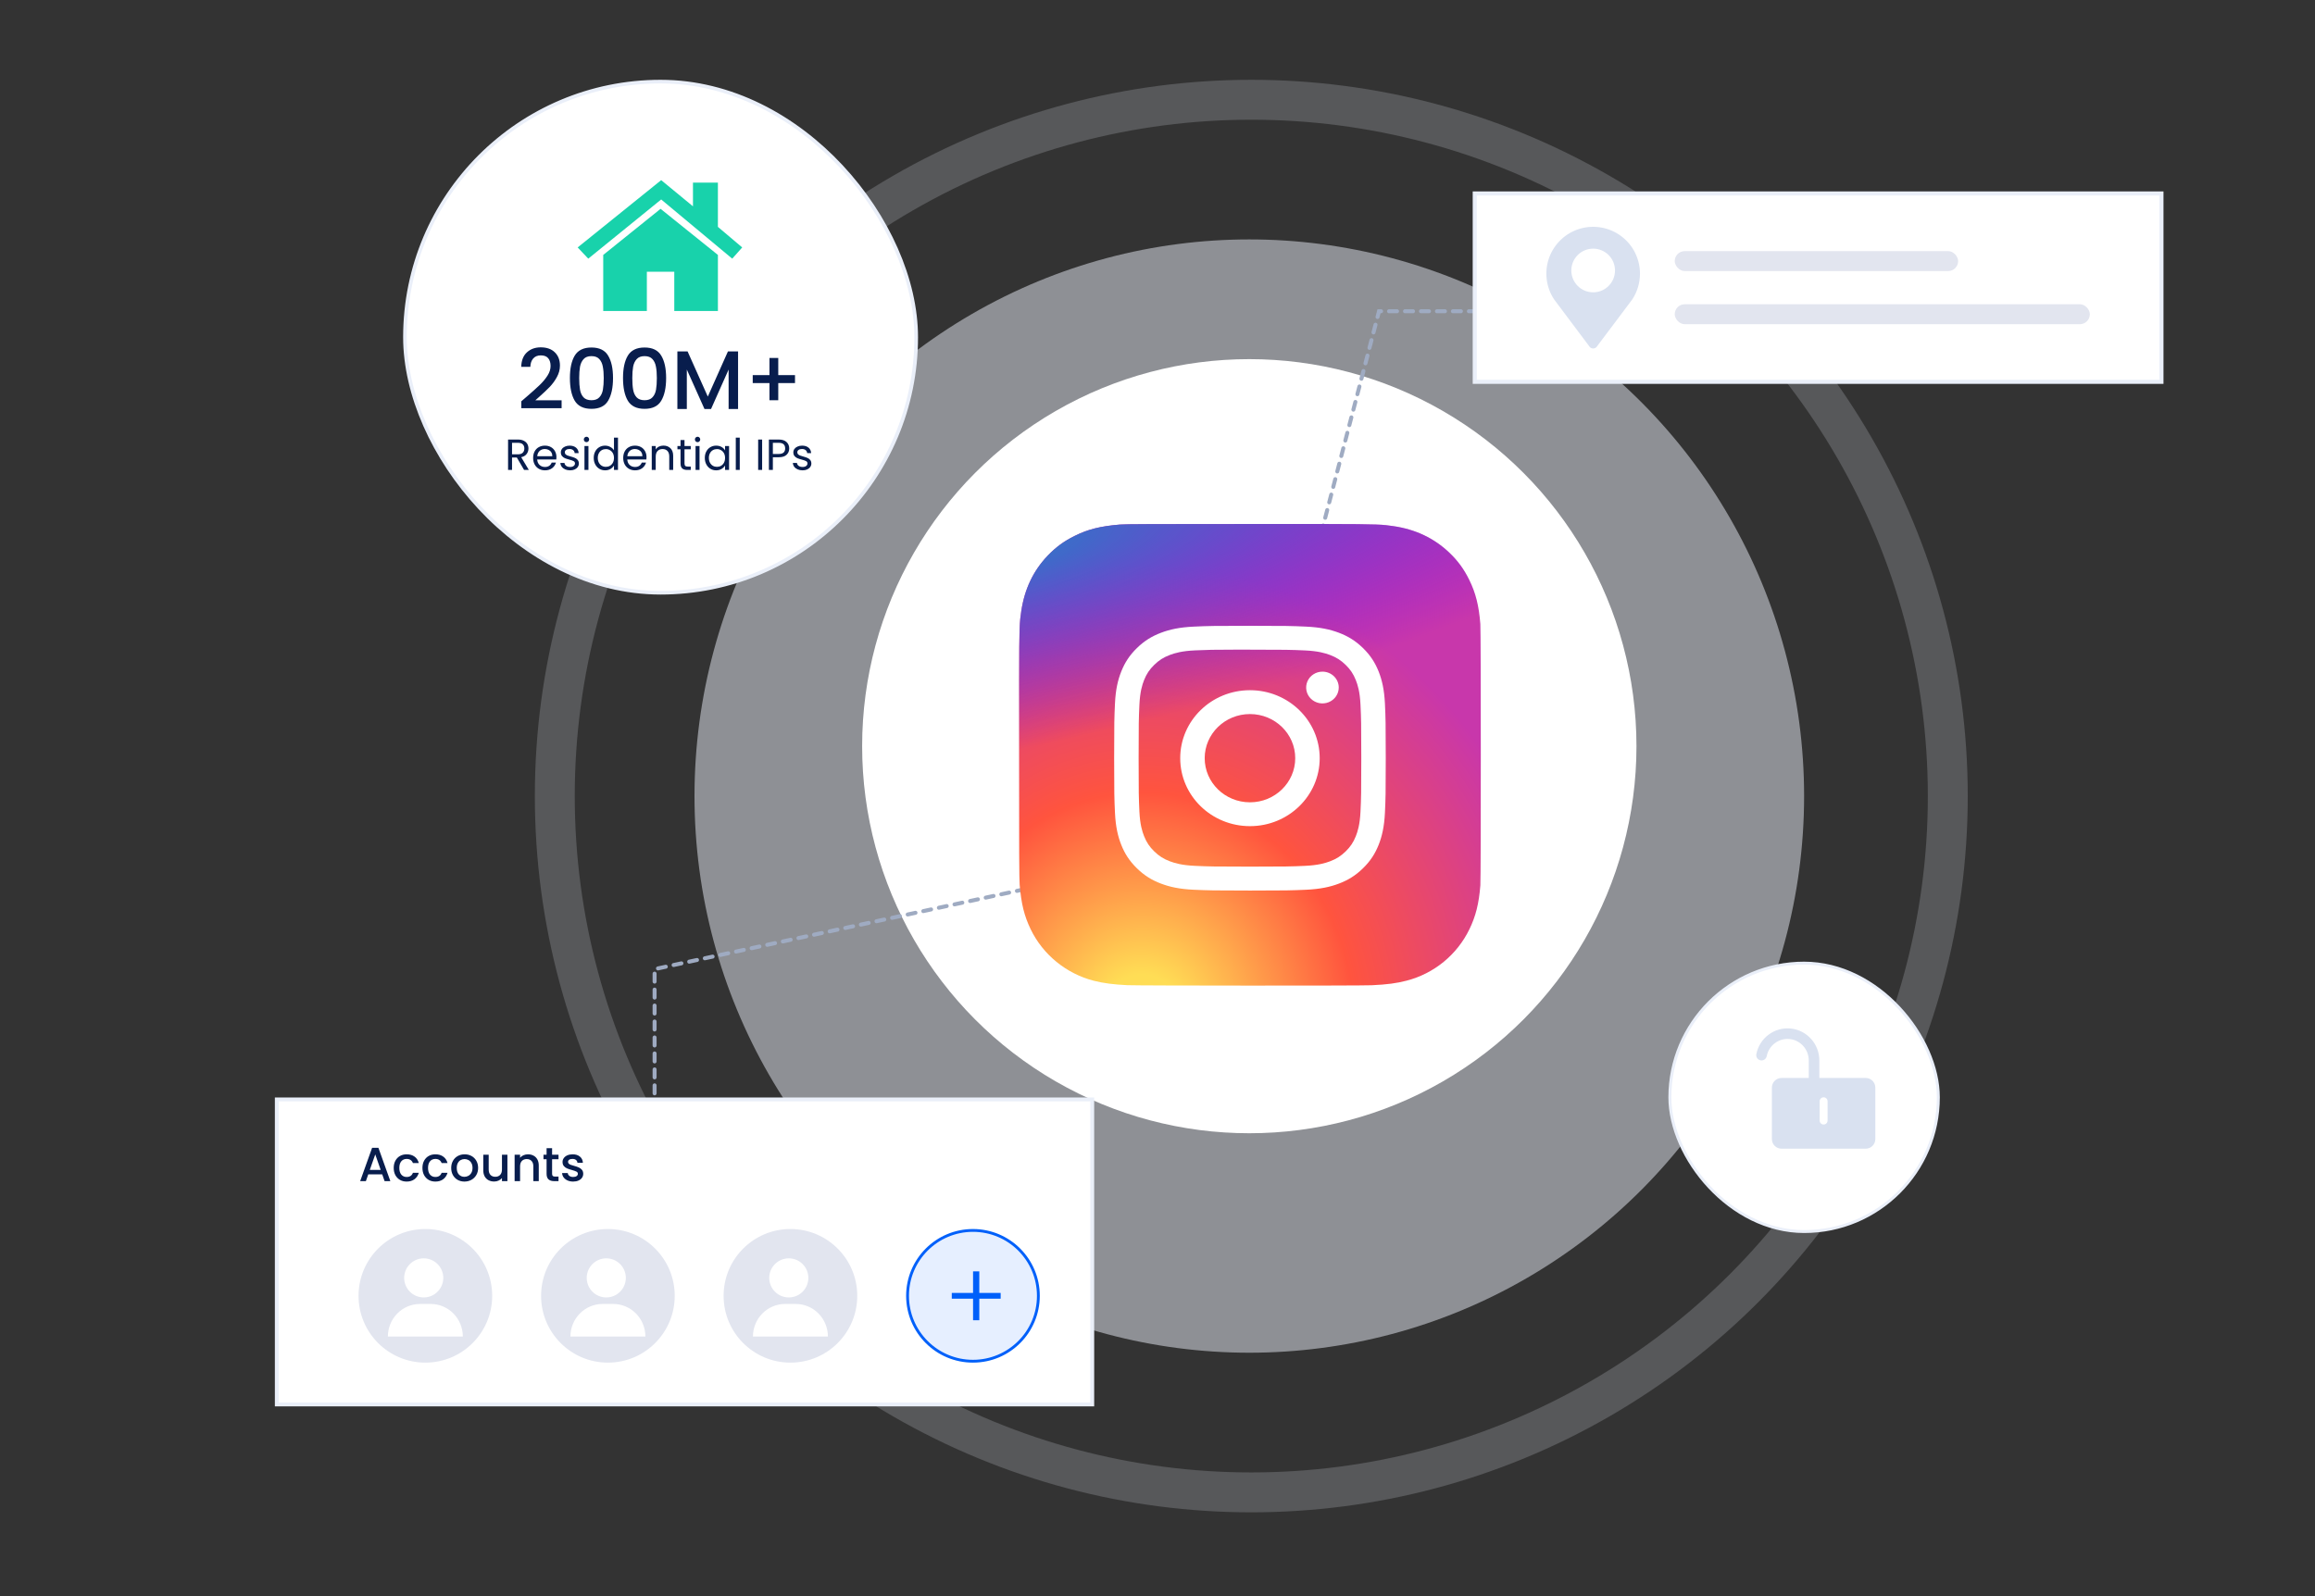 <svg width="580" height="400" viewBox="0 0 580 400" fill="none" xmlns="http://www.w3.org/2000/svg">
<rect x="0" y="0" width="580" height="400" fill="#333333" stroke="none"/>
<ellipse opacity="0.5" cx="313" cy="199.5" rx="139" ry="139.5" fill="#EAEFF9"/>
<circle cx="313" cy="187" r="97" fill="white"/>
<circle opacity="0.2" cx="313.5" cy="199.5" r="174.5" stroke="#EAEFF9" stroke-width="10"/>
<rect x="418.369" y="241.369" width="67.263" height="67.263" rx="33.631" fill="white"/>
<rect x="418.369" y="241.369" width="67.263" height="67.263" rx="33.631" stroke="#EAEFF9" stroke-width="0.738"/>
<path d="M467.444 271.141H446.329C445.552 271.141 444.922 271.781 444.922 272.571V285.443C444.922 286.233 445.552 286.873 446.329 286.873H467.444C468.221 286.873 468.851 286.233 468.851 285.443V272.571C468.851 271.781 468.221 271.141 467.444 271.141Z" fill="#D9E1F0" stroke="#D9E1F0" stroke-width="1.987" stroke-linejoin="round"/>
<path d="M454.492 271.141V265.766C454.496 262.313 451.911 259.42 448.513 259.073C445.115 258.727 442.01 261.039 441.331 264.422" stroke="#D9E1F0" stroke-width="2.649" stroke-linecap="round" stroke-linejoin="round"/>
<path d="M456.887 275.98V280.821" stroke="white" stroke-width="1.987" stroke-linecap="round" stroke-linejoin="round"/>
<path d="M330 137.5L345.5 78H372.5" stroke="#9FABC2" stroke-linecap="round" stroke-dasharray="2 2"/>
<path d="M164 278L164 242.874L256 223" stroke="#9FABC2" stroke-linecap="round" stroke-dasharray="2 2"/>
<rect x="369.486" y="48.486" width="172.04" height="47.2" fill="white"/>
<rect x="369.486" y="48.486" width="172.04" height="47.2" stroke="#EAEFF9" stroke-width="1.028"/>
<path d="M410.878 68.57C410.878 66.744 410.452 64.943 409.633 63.31C408.814 61.678 407.626 60.26 406.163 59.168C404.699 58.076 403.001 57.341 401.204 57.021C399.406 56.701 397.559 56.806 395.809 57.326C394.059 57.847 392.454 58.769 391.124 60.019C389.793 61.269 388.772 62.813 388.143 64.527C387.513 66.242 387.293 68.079 387.499 69.894C387.705 71.708 388.331 73.45 389.329 74.98L398.101 86.68C398.199 86.875 398.348 87.04 398.534 87.155C398.72 87.27 398.934 87.331 399.152 87.331C399.371 87.331 399.585 87.27 399.77 87.155C399.956 87.04 400.106 86.875 400.203 86.68L408.992 74.98C410.176 73.133 410.878 70.939 410.878 68.57Z" fill="#D9E1F0"/>
<circle cx="399.15" cy="67.785" r="5.473" fill="white"/>
<rect x="419.59" y="62.93" width="71" height="5" rx="2.5" fill="#E2E5EF"/>
<rect x="419.59" y="76.246" width="104" height="5" rx="2.5" fill="#E2E5EF"/>
<path d="M313.178 131.316C289.03 131.316 281.968 131.341 280.595 131.455C275.639 131.867 272.556 132.648 269.196 134.321C266.607 135.607 264.565 137.097 262.55 139.187C258.88 142.998 256.656 147.686 255.851 153.259C255.459 155.964 255.345 156.516 255.322 170.335C255.313 174.941 255.322 181.003 255.322 189.134C255.322 213.269 255.349 220.327 255.465 221.697C255.865 226.52 256.621 229.555 258.223 232.875C261.283 239.229 267.128 243.999 274.015 245.779C276.399 246.393 279.033 246.731 282.413 246.891C283.846 246.953 298.446 246.998 313.054 246.998C327.663 246.998 342.272 246.98 343.668 246.909C347.583 246.725 349.856 246.419 352.37 245.77C355.784 244.894 358.966 243.283 361.694 241.05C364.421 238.816 366.629 236.014 368.162 232.839C369.732 229.6 370.528 226.449 370.889 221.878C370.967 220.881 371 204.989 371 189.119C371 173.246 370.964 157.384 370.886 156.388C370.521 151.742 369.725 148.618 368.104 145.317C366.774 142.614 365.297 140.596 363.153 138.532C359.327 134.876 354.647 132.651 349.07 131.847C346.368 131.456 345.83 131.34 332.004 131.316H313.178Z" fill="url(#paint0_radial_1962_19392)"/>
<path d="M313.178 131.316C289.03 131.316 281.968 131.341 280.595 131.455C275.639 131.867 272.556 132.648 269.196 134.321C266.607 135.607 264.565 137.097 262.55 139.187C258.88 142.998 256.656 147.686 255.851 153.259C255.459 155.964 255.345 156.516 255.322 170.335C255.313 174.941 255.322 181.003 255.322 189.134C255.322 213.269 255.349 220.327 255.465 221.697C255.865 226.52 256.621 229.555 258.223 232.875C261.283 239.229 267.128 243.999 274.015 245.779C276.399 246.393 279.033 246.731 282.413 246.891C283.846 246.953 298.446 246.998 313.054 246.998C327.663 246.998 342.272 246.98 343.668 246.909C347.583 246.725 349.856 246.419 352.37 245.77C355.784 244.894 358.966 243.283 361.694 241.05C364.421 238.816 366.629 236.014 368.162 232.839C369.732 229.6 370.528 226.449 370.889 221.878C370.967 220.881 371 204.989 371 189.119C371 173.246 370.964 157.384 370.886 156.388C370.521 151.742 369.725 148.618 368.104 145.317C366.774 142.614 365.297 140.596 363.153 138.532C359.327 134.876 354.647 132.651 349.07 131.847C346.368 131.456 345.83 131.34 332.004 131.316H313.178Z" fill="url(#paint1_radial_1962_19392)"/>
<path d="M313.165 156.832C303.925 156.832 302.765 156.871 299.136 157.032C295.514 157.194 293.041 157.753 290.878 158.574C288.64 159.421 286.742 160.554 284.85 162.399C282.958 164.243 281.795 166.094 280.924 168.275C280.08 170.385 279.506 172.796 279.343 176.326C279.181 179.865 279.139 180.996 279.139 190.005C279.139 199.015 279.18 200.142 279.344 203.68C279.511 207.212 280.084 209.623 280.925 211.732C281.795 213.914 282.957 215.764 284.849 217.608C286.74 219.454 288.638 220.59 290.874 221.437C293.039 222.257 295.512 222.817 299.134 222.978C302.763 223.139 303.922 223.179 313.162 223.179C322.403 223.179 323.559 223.139 327.188 222.978C330.81 222.817 333.285 222.257 335.45 221.437C337.687 220.59 339.583 219.454 341.473 217.608C343.366 215.764 344.528 213.914 345.4 211.733C346.237 209.623 346.811 207.211 346.981 203.681C347.144 200.143 347.187 199.015 347.187 190.005C347.187 180.996 347.144 179.865 346.981 176.327C346.811 172.795 346.237 170.385 345.4 168.275C344.528 166.094 343.366 164.243 341.473 162.399C339.581 160.554 337.688 159.42 335.448 158.574C333.279 157.753 330.805 157.194 327.183 157.032C323.554 156.871 322.398 156.832 313.155 156.832H313.165ZM310.113 162.81C311.019 162.809 312.03 162.81 313.165 162.81C322.25 162.81 323.326 162.842 326.914 163.001C330.231 163.149 332.032 163.689 333.231 164.143C334.819 164.745 335.951 165.463 337.141 166.624C338.332 167.785 339.069 168.891 339.687 170.439C340.153 171.607 340.708 173.363 340.859 176.597C341.022 180.094 341.057 181.145 341.057 189.998C341.057 198.851 341.022 199.901 340.859 203.398C340.707 206.633 340.153 208.388 339.687 209.556C339.07 211.104 338.332 212.207 337.141 213.367C335.95 214.528 334.819 215.247 333.231 215.848C332.033 216.304 330.231 216.843 326.914 216.991C323.327 217.15 322.25 217.185 313.165 217.185C304.08 217.185 303.003 217.15 299.416 216.991C296.099 216.842 294.299 216.301 293.099 215.847C291.511 215.246 290.377 214.527 289.186 213.366C287.995 212.205 287.258 211.102 286.64 209.553C286.174 208.385 285.619 206.63 285.468 203.396C285.305 199.899 285.272 198.848 285.272 189.989C285.272 181.131 285.305 180.086 285.468 176.589C285.62 173.354 286.174 171.599 286.64 170.43C287.256 168.882 287.995 167.776 289.186 166.615C290.377 165.454 291.511 164.735 293.099 164.132C294.298 163.676 296.099 163.137 299.416 162.988C302.555 162.85 303.772 162.809 310.113 162.802V162.81ZM331.327 168.318C330.519 168.318 329.73 168.552 329.058 168.989C328.387 169.427 327.864 170.049 327.555 170.776C327.246 171.504 327.165 172.304 327.323 173.076C327.48 173.848 327.869 174.558 328.44 175.114C329.012 175.671 329.739 176.05 330.531 176.204C331.323 176.357 332.144 176.278 332.89 175.976C333.636 175.675 334.274 175.165 334.722 174.51C335.171 173.855 335.41 173.085 335.41 172.298C335.41 170.1 333.581 168.317 331.327 168.317V168.318ZM313.165 172.969C303.516 172.969 295.692 180.597 295.692 190.005C295.692 199.413 303.516 207.038 313.165 207.038C322.815 207.038 330.636 199.413 330.636 190.005C330.636 180.597 322.815 172.969 313.165 172.969ZM313.165 178.948C319.428 178.948 324.507 183.898 324.507 190.005C324.507 196.112 319.428 201.063 313.165 201.063C306.901 201.063 301.824 196.112 301.824 190.005C301.824 183.898 306.901 178.948 313.165 178.948Z" fill="white"/>
<rect x="101.457" y="20.456" width="128.087" height="128.087" rx="64.043" fill="white"/>
<rect x="101.457" y="20.456" width="128.087" height="128.087" rx="64.043" stroke="#EAEFF9" stroke-width="0.913"/>
<path d="M132.106 99.281C133.435 98.131 134.481 97.189 135.242 96.456C136.018 95.708 136.662 94.932 137.174 94.129C137.686 93.326 137.942 92.523 137.942 91.72C137.942 90.889 137.742 90.238 137.34 89.767C136.952 89.296 136.336 89.061 135.491 89.061C134.674 89.061 134.038 89.324 133.581 89.85C133.137 90.363 132.902 91.055 132.874 91.927H130.589C130.631 90.349 131.102 89.144 132.002 88.313C132.916 87.469 134.072 87.046 135.471 87.046C136.98 87.046 138.157 87.462 139.002 88.293C139.86 89.123 140.29 90.231 140.29 91.616C140.29 92.613 140.033 93.575 139.521 94.503C139.023 95.417 138.42 96.241 137.714 96.975C137.022 97.695 136.135 98.533 135.055 99.488L134.121 100.319H140.705V102.292H130.61V100.568L132.106 99.281ZM142.785 94.732C142.785 92.336 143.187 90.467 143.99 89.123C144.807 87.766 146.206 87.088 148.186 87.088C150.166 87.088 151.558 87.766 152.361 89.123C153.178 90.467 153.586 92.336 153.586 94.732C153.586 97.155 153.178 99.052 152.361 100.423C151.558 101.78 150.166 102.458 148.186 102.458C146.206 102.458 144.807 101.78 143.99 100.423C143.187 99.052 142.785 97.155 142.785 94.732ZM151.26 94.732C151.26 93.61 151.184 92.661 151.031 91.886C150.893 91.111 150.602 90.48 150.159 89.996C149.716 89.497 149.058 89.248 148.186 89.248C147.313 89.248 146.656 89.497 146.213 89.996C145.769 90.48 145.472 91.111 145.319 91.886C145.181 92.661 145.112 93.61 145.112 94.732C145.112 95.895 145.181 96.871 145.319 97.66C145.458 98.45 145.749 99.087 146.192 99.571C146.649 100.056 147.313 100.298 148.186 100.298C149.058 100.298 149.716 100.056 150.159 99.571C150.616 99.087 150.914 98.45 151.052 97.66C151.191 96.871 151.26 95.895 151.26 94.732ZM156.092 94.732C156.092 92.336 156.493 90.467 157.297 89.123C158.114 87.766 159.512 87.088 161.492 87.088C163.473 87.088 164.864 87.766 165.667 89.123C166.484 90.467 166.893 92.336 166.893 94.732C166.893 97.155 166.484 99.052 165.667 100.423C164.864 101.78 163.473 102.458 161.492 102.458C159.512 102.458 158.114 101.78 157.297 100.423C156.493 99.052 156.092 97.155 156.092 94.732ZM164.566 94.732C164.566 93.61 164.49 92.661 164.338 91.886C164.199 91.111 163.909 90.48 163.466 89.996C163.022 89.497 162.365 89.248 161.492 89.248C160.62 89.248 159.962 89.497 159.519 89.996C159.076 90.48 158.778 91.111 158.626 91.886C158.487 92.661 158.418 93.61 158.418 94.732C158.418 95.895 158.487 96.871 158.626 97.66C158.764 98.45 159.055 99.087 159.498 99.571C159.955 100.056 160.62 100.298 161.492 100.298C162.365 100.298 163.022 100.056 163.466 99.571C163.923 99.087 164.22 98.45 164.359 97.66C164.497 96.871 164.566 95.895 164.566 94.732ZM184.914 88.064V102.5H182.547V92.613L178.143 102.5H176.502L172.078 92.613V102.5H169.71V88.064H172.265L177.333 99.384L182.38 88.064H184.914ZM199.181 95.999H194.985V100.298H192.783V95.999H188.588V94.005H192.783V89.705H194.985V94.005H199.181V95.999Z" fill="#081D4D"/>
<path d="M131.303 117.77L129.489 114.654H128.286V117.77H127.291V110.15H129.751C130.327 110.15 130.811 110.248 131.205 110.445C131.606 110.642 131.905 110.908 132.101 111.243C132.298 111.578 132.397 111.961 132.397 112.391C132.397 112.916 132.244 113.378 131.937 113.779C131.639 114.18 131.187 114.446 130.582 114.577L132.495 117.77H131.303ZM128.286 113.856H129.751C130.29 113.856 130.695 113.725 130.964 113.462C131.234 113.193 131.369 112.835 131.369 112.391C131.369 111.939 131.234 111.589 130.964 111.341C130.702 111.094 130.298 110.97 129.751 110.97H128.286V113.856ZM139.408 114.545C139.408 114.734 139.398 114.934 139.376 115.146H134.587C134.624 115.736 134.824 116.199 135.189 116.534C135.56 116.862 136.009 117.026 136.533 117.026C136.963 117.026 137.32 116.928 137.605 116.731C137.896 116.527 138.1 116.257 138.217 115.922H139.288C139.128 116.498 138.807 116.968 138.326 117.332C137.845 117.689 137.248 117.868 136.533 117.868C135.965 117.868 135.455 117.74 135.003 117.485C134.558 117.23 134.208 116.869 133.953 116.403C133.698 115.929 133.571 115.383 133.571 114.763C133.571 114.144 133.695 113.601 133.942 113.134C134.19 112.668 134.536 112.311 134.981 112.063C135.433 111.808 135.95 111.68 136.533 111.68C137.102 111.68 137.605 111.804 138.042 112.052C138.479 112.3 138.814 112.642 139.048 113.08C139.288 113.51 139.408 113.998 139.408 114.545ZM138.381 114.337C138.381 113.958 138.297 113.634 138.129 113.364C137.962 113.087 137.732 112.879 137.441 112.741C137.156 112.595 136.839 112.522 136.49 112.522C135.987 112.522 135.557 112.682 135.2 113.003C134.85 113.324 134.649 113.768 134.598 114.337H138.381ZM142.842 117.868C142.383 117.868 141.972 117.791 141.607 117.638C141.243 117.478 140.955 117.259 140.743 116.982C140.532 116.698 140.416 116.374 140.394 116.009H141.421C141.45 116.308 141.589 116.552 141.837 116.742C142.092 116.931 142.423 117.026 142.832 117.026C143.211 117.026 143.509 116.942 143.728 116.775C143.947 116.607 144.056 116.396 144.056 116.141C144.056 115.878 143.939 115.685 143.706 115.561C143.473 115.43 143.112 115.302 142.624 115.179C142.179 115.062 141.815 114.945 141.531 114.829C141.254 114.705 141.013 114.526 140.809 114.293C140.612 114.053 140.514 113.739 140.514 113.353C140.514 113.047 140.605 112.766 140.787 112.511C140.969 112.256 141.228 112.056 141.563 111.91C141.899 111.757 142.281 111.68 142.711 111.68C143.374 111.68 143.91 111.848 144.318 112.183C144.726 112.518 144.945 112.978 144.974 113.561H143.979C143.958 113.247 143.83 112.996 143.597 112.806C143.371 112.617 143.065 112.522 142.678 112.522C142.321 112.522 142.037 112.599 141.826 112.752C141.614 112.905 141.509 113.105 141.509 113.353C141.509 113.55 141.571 113.714 141.695 113.845C141.826 113.969 141.986 114.071 142.176 114.151C142.372 114.224 142.642 114.308 142.985 114.402C143.415 114.519 143.764 114.636 144.034 114.752C144.304 114.862 144.533 115.029 144.723 115.255C144.92 115.481 145.022 115.776 145.029 116.141C145.029 116.469 144.938 116.764 144.756 117.026C144.573 117.289 144.315 117.496 143.979 117.649C143.651 117.795 143.272 117.868 142.842 117.868ZM146.947 110.806C146.758 110.806 146.597 110.74 146.466 110.609C146.335 110.478 146.269 110.317 146.269 110.128C146.269 109.938 146.335 109.778 146.466 109.647C146.597 109.516 146.758 109.45 146.947 109.45C147.129 109.45 147.282 109.516 147.406 109.647C147.537 109.778 147.603 109.938 147.603 110.128C147.603 110.317 147.537 110.478 147.406 110.609C147.282 110.74 147.129 110.806 146.947 110.806ZM147.428 111.779V117.77H146.433V111.779H147.428ZM148.752 114.752C148.752 114.14 148.876 113.604 149.124 113.145C149.371 112.679 149.71 112.318 150.14 112.063C150.578 111.808 151.066 111.68 151.605 111.68C152.072 111.68 152.505 111.79 152.906 112.008C153.307 112.22 153.613 112.5 153.824 112.85V109.68H154.83V117.77H153.824V116.644C153.628 117.001 153.336 117.296 152.95 117.529C152.564 117.755 152.112 117.868 151.594 117.868C151.062 117.868 150.578 117.737 150.14 117.474C149.71 117.212 149.371 116.844 149.124 116.37C148.876 115.896 148.752 115.357 148.752 114.752ZM153.824 114.763C153.824 114.311 153.733 113.918 153.551 113.582C153.369 113.247 153.121 112.992 152.808 112.817C152.502 112.635 152.163 112.544 151.791 112.544C151.419 112.544 151.08 112.631 150.774 112.806C150.468 112.981 150.224 113.236 150.042 113.572C149.86 113.907 149.769 114.3 149.769 114.752C149.769 115.211 149.86 115.612 150.042 115.955C150.224 116.29 150.468 116.549 150.774 116.731C151.08 116.906 151.419 116.993 151.791 116.993C152.163 116.993 152.502 116.906 152.808 116.731C153.121 116.549 153.369 116.29 153.551 115.955C153.733 115.612 153.824 115.215 153.824 114.763ZM161.977 114.545C161.977 114.734 161.967 114.934 161.945 115.146H157.156C157.193 115.736 157.393 116.199 157.758 116.534C158.129 116.862 158.578 117.026 159.102 117.026C159.532 117.026 159.889 116.928 160.174 116.731C160.465 116.527 160.669 116.257 160.786 115.922H161.857C161.697 116.498 161.376 116.968 160.895 117.332C160.414 117.689 159.817 117.868 159.102 117.868C158.534 117.868 158.024 117.74 157.572 117.485C157.127 117.23 156.777 116.869 156.522 116.403C156.267 115.929 156.14 115.383 156.14 114.763C156.14 114.144 156.264 113.601 156.511 113.134C156.759 112.668 157.105 112.311 157.55 112.063C158.002 111.808 158.519 111.68 159.102 111.68C159.671 111.68 160.174 111.804 160.611 112.052C161.048 112.3 161.383 112.642 161.617 113.08C161.857 113.51 161.977 113.998 161.977 114.545ZM160.95 114.337C160.95 113.958 160.866 113.634 160.698 113.364C160.531 113.087 160.301 112.879 160.01 112.741C159.725 112.595 159.408 112.522 159.059 112.522C158.556 112.522 158.126 112.682 157.769 113.003C157.419 113.324 157.218 113.768 157.167 114.337H160.95ZM166.21 111.669C166.938 111.669 167.529 111.892 167.981 112.336C168.432 112.774 168.658 113.408 168.658 114.238V117.77H167.674V114.381C167.674 113.783 167.525 113.327 167.226 113.014C166.927 112.693 166.519 112.533 166.002 112.533C165.477 112.533 165.058 112.697 164.745 113.025C164.439 113.353 164.285 113.83 164.285 114.457V117.77H163.291V111.779H164.285V112.631C164.482 112.325 164.748 112.088 165.084 111.921C165.426 111.753 165.801 111.669 166.21 111.669ZM171.497 112.599V116.13C171.497 116.421 171.559 116.629 171.683 116.753C171.807 116.869 172.022 116.928 172.328 116.928H173.06V117.77H172.164C171.61 117.77 171.194 117.642 170.917 117.387C170.641 117.132 170.502 116.713 170.502 116.13V112.599H169.726V111.779H170.502V110.27H171.497V111.779H173.06V112.599H171.497ZM174.779 110.806C174.59 110.806 174.43 110.74 174.298 110.609C174.167 110.478 174.102 110.317 174.102 110.128C174.102 109.938 174.167 109.778 174.298 109.647C174.43 109.516 174.59 109.45 174.779 109.45C174.962 109.45 175.115 109.516 175.239 109.647C175.37 109.778 175.435 109.938 175.435 110.128C175.435 110.317 175.37 110.478 175.239 110.609C175.115 110.74 174.962 110.806 174.779 110.806ZM175.26 111.779V117.77H174.266V111.779H175.26ZM176.584 114.752C176.584 114.14 176.708 113.604 176.956 113.145C177.204 112.679 177.543 112.318 177.973 112.063C178.41 111.808 178.895 111.68 179.427 111.68C179.951 111.68 180.407 111.793 180.793 112.019C181.179 112.245 181.467 112.529 181.657 112.872V111.779H182.662V117.77H181.657V116.654C181.46 117.004 181.165 117.296 180.771 117.529C180.385 117.755 179.933 117.868 179.416 117.868C178.884 117.868 178.403 117.737 177.973 117.474C177.543 117.212 177.204 116.844 176.956 116.37C176.708 115.896 176.584 115.357 176.584 114.752ZM181.657 114.763C181.657 114.311 181.566 113.918 181.383 113.582C181.201 113.247 180.953 112.992 180.64 112.817C180.334 112.635 179.995 112.544 179.623 112.544C179.252 112.544 178.913 112.631 178.607 112.806C178.301 112.981 178.056 113.236 177.874 113.572C177.692 113.907 177.601 114.3 177.601 114.752C177.601 115.211 177.692 115.612 177.874 115.955C178.056 116.29 178.301 116.549 178.607 116.731C178.913 116.906 179.252 116.993 179.623 116.993C179.995 116.993 180.334 116.906 180.64 116.731C180.953 116.549 181.201 116.29 181.383 115.955C181.566 115.612 181.657 115.215 181.657 114.763ZM185.338 109.68V117.77H184.344V109.68H185.338ZM190.943 110.15V117.77H189.949V110.15H190.943ZM197.733 112.38C197.733 113.014 197.515 113.542 197.077 113.965C196.647 114.381 195.988 114.588 195.099 114.588H193.634V117.77H192.639V110.15H195.099C195.959 110.15 196.611 110.357 197.056 110.773C197.507 111.188 197.733 111.724 197.733 112.38ZM195.099 113.768C195.653 113.768 196.061 113.648 196.323 113.408C196.585 113.167 196.717 112.825 196.717 112.38C196.717 111.44 196.177 110.97 195.099 110.97H193.634V113.768H195.099ZM201.091 117.868C200.631 117.868 200.22 117.791 199.855 117.638C199.491 117.478 199.203 117.259 198.992 116.982C198.78 116.698 198.664 116.374 198.642 116.009H199.669C199.699 116.308 199.837 116.552 200.085 116.742C200.34 116.931 200.672 117.026 201.08 117.026C201.459 117.026 201.757 116.942 201.976 116.775C202.195 116.607 202.304 116.396 202.304 116.141C202.304 115.878 202.187 115.685 201.954 115.561C201.721 115.43 201.36 115.302 200.872 115.179C200.427 115.062 200.063 114.945 199.779 114.829C199.502 114.705 199.261 114.526 199.057 114.293C198.86 114.053 198.762 113.739 198.762 113.353C198.762 113.047 198.853 112.766 199.035 112.511C199.218 112.256 199.476 112.056 199.812 111.91C200.147 111.757 200.529 111.68 200.959 111.68C201.623 111.68 202.158 111.848 202.566 112.183C202.975 112.518 203.193 112.978 203.222 113.561H202.228C202.206 113.247 202.078 112.996 201.845 112.806C201.619 112.617 201.313 112.522 200.927 112.522C200.57 112.522 200.285 112.599 200.074 112.752C199.863 112.905 199.757 113.105 199.757 113.353C199.757 113.55 199.819 113.714 199.943 113.845C200.074 113.969 200.234 114.071 200.424 114.151C200.621 114.224 200.89 114.308 201.233 114.402C201.663 114.519 202.013 114.636 202.282 114.752C202.552 114.862 202.781 115.029 202.971 115.255C203.168 115.481 203.27 115.776 203.277 116.141C203.277 116.469 203.186 116.764 203.004 117.026C202.822 117.289 202.563 117.496 202.228 117.649C201.9 117.795 201.521 117.868 201.091 117.868Z" fill="#081D4D"/>
<path d="M151.133 63.887V77.941H162.063V68.103H168.934V77.941H179.865V63.887L165.499 52.332L151.133 63.887Z" fill="#18D2AB"/>
<path d="M165.653 49.985L147.383 64.82L144.729 62.009L165.653 45.145L173.617 51.703V45.769H179.863V56.856L185.953 62.009L183.454 64.82L165.653 49.985Z" fill="#18D2AB"/>
<rect x="69.348" y="275.518" width="204.306" height="76.446" fill="white"/>
<rect x="69.348" y="275.518" width="204.306" height="76.446" stroke="#EAEFF9" stroke-width="0.964"/>
<path d="M95.758 294.296H92.266L91.666 296H90.238L93.226 287.648H94.81L97.798 296H96.358L95.758 294.296ZM95.374 293.18L94.018 289.304L92.65 293.18H95.374ZM98.641 292.688C98.641 292.008 98.777 291.412 99.049 290.9C99.329 290.38 99.713 289.98 100.201 289.7C100.689 289.42 101.249 289.28 101.881 289.28C102.681 289.28 103.341 289.472 103.861 289.856C104.389 290.232 104.745 290.772 104.929 291.476H103.453C103.333 291.148 103.141 290.892 102.877 290.708C102.613 290.524 102.281 290.432 101.881 290.432C101.321 290.432 100.873 290.632 100.537 291.032C100.209 291.424 100.045 291.976 100.045 292.688C100.045 293.4 100.209 293.956 100.537 294.356C100.873 294.756 101.321 294.956 101.881 294.956C102.673 294.956 103.197 294.608 103.453 293.912H104.929C104.737 294.584 104.377 295.12 103.849 295.52C103.321 295.912 102.665 296.108 101.881 296.108C101.249 296.108 100.689 295.968 100.201 295.688C99.713 295.4 99.329 295 99.049 294.488C98.777 293.968 98.641 293.368 98.641 292.688ZM105.837 292.688C105.837 292.008 105.973 291.412 106.245 290.9C106.525 290.38 106.909 289.98 107.397 289.7C107.885 289.42 108.445 289.28 109.077 289.28C109.877 289.28 110.537 289.472 111.057 289.856C111.585 290.232 111.941 290.772 112.125 291.476H110.649C110.529 291.148 110.337 290.892 110.073 290.708C109.809 290.524 109.477 290.432 109.077 290.432C108.517 290.432 108.069 290.632 107.733 291.032C107.405 291.424 107.241 291.976 107.241 292.688C107.241 293.4 107.405 293.956 107.733 294.356C108.069 294.756 108.517 294.956 109.077 294.956C109.869 294.956 110.393 294.608 110.649 293.912H112.125C111.933 294.584 111.573 295.12 111.045 295.52C110.517 295.912 109.861 296.108 109.077 296.108C108.445 296.108 107.885 295.968 107.397 295.688C106.909 295.4 106.525 295 106.245 294.488C105.973 293.968 105.837 293.368 105.837 292.688ZM116.356 296.108C115.732 296.108 115.168 295.968 114.664 295.688C114.16 295.4 113.764 295 113.476 294.488C113.188 293.968 113.044 293.368 113.044 292.688C113.044 292.016 113.192 291.42 113.488 290.9C113.784 290.38 114.188 289.98 114.7 289.7C115.212 289.42 115.784 289.28 116.416 289.28C117.048 289.28 117.62 289.42 118.132 289.7C118.644 289.98 119.048 290.38 119.344 290.9C119.64 291.42 119.788 292.016 119.788 292.688C119.788 293.36 119.636 293.956 119.332 294.476C119.028 294.996 118.612 295.4 118.084 295.688C117.564 295.968 116.988 296.108 116.356 296.108ZM116.356 294.92C116.708 294.92 117.036 294.836 117.34 294.668C117.652 294.5 117.904 294.248 118.096 293.912C118.288 293.576 118.384 293.168 118.384 292.688C118.384 292.208 118.292 291.804 118.108 291.476C117.924 291.14 117.68 290.888 117.376 290.72C117.072 290.552 116.744 290.468 116.392 290.468C116.04 290.468 115.712 290.552 115.408 290.72C115.112 290.888 114.876 291.14 114.7 291.476C114.524 291.804 114.436 292.208 114.436 292.688C114.436 293.4 114.616 293.952 114.976 294.344C115.344 294.728 115.804 294.92 116.356 294.92ZM127.128 289.388V296H125.76V295.22C125.544 295.492 125.26 295.708 124.908 295.868C124.564 296.02 124.196 296.096 123.804 296.096C123.284 296.096 122.816 295.988 122.4 295.772C121.992 295.556 121.668 295.236 121.428 294.812C121.196 294.388 121.08 293.876 121.08 293.276V289.388H122.436V293.072C122.436 293.664 122.584 294.12 122.88 294.44C123.176 294.752 123.58 294.908 124.092 294.908C124.604 294.908 125.008 294.752 125.304 294.44C125.608 294.12 125.76 293.664 125.76 293.072V289.388H127.128ZM132.269 289.28C132.789 289.28 133.253 289.388 133.661 289.604C134.077 289.82 134.401 290.14 134.633 290.564C134.865 290.988 134.981 291.5 134.981 292.1V296H133.625V292.304C133.625 291.712 133.477 291.26 133.181 290.948C132.885 290.628 132.481 290.468 131.969 290.468C131.457 290.468 131.049 290.628 130.745 290.948C130.449 291.26 130.301 291.712 130.301 292.304V296H128.933V289.388H130.301V290.144C130.525 289.872 130.809 289.66 131.153 289.508C131.505 289.356 131.877 289.28 132.269 289.28ZM138.322 290.504V294.164C138.322 294.412 138.378 294.592 138.49 294.704C138.61 294.808 138.81 294.86 139.09 294.86H139.93V296H138.85C138.234 296 137.762 295.856 137.434 295.568C137.106 295.28 136.942 294.812 136.942 294.164V290.504H136.162V289.388H136.942V287.744H138.322V289.388H139.93V290.504H138.322ZM143.591 296.108C143.071 296.108 142.603 296.016 142.187 295.832C141.779 295.64 141.455 295.384 141.215 295.064C140.975 294.736 140.847 294.372 140.831 293.972H142.247C142.271 294.252 142.403 294.488 142.643 294.68C142.891 294.864 143.199 294.956 143.567 294.956C143.951 294.956 144.247 294.884 144.455 294.74C144.671 294.588 144.779 294.396 144.779 294.164C144.779 293.916 144.659 293.732 144.419 293.612C144.187 293.492 143.815 293.36 143.303 293.216C142.807 293.08 142.403 292.948 142.091 292.82C141.779 292.692 141.507 292.496 141.275 292.232C141.051 291.968 140.939 291.62 140.939 291.188C140.939 290.836 141.043 290.516 141.251 290.228C141.459 289.932 141.755 289.7 142.139 289.532C142.531 289.364 142.979 289.28 143.483 289.28C144.235 289.28 144.839 289.472 145.295 289.856C145.759 290.232 146.007 290.748 146.039 291.404H144.671C144.647 291.108 144.527 290.872 144.311 290.696C144.095 290.52 143.803 290.432 143.435 290.432C143.075 290.432 142.799 290.5 142.607 290.636C142.415 290.772 142.319 290.952 142.319 291.176C142.319 291.352 142.383 291.5 142.511 291.62C142.639 291.74 142.795 291.836 142.979 291.908C143.163 291.972 143.435 292.056 143.795 292.16C144.275 292.288 144.667 292.42 144.971 292.556C145.283 292.684 145.551 292.876 145.775 293.132C145.999 293.388 146.115 293.728 146.123 294.152C146.123 294.528 146.019 294.864 145.811 295.16C145.603 295.456 145.307 295.688 144.923 295.856C144.547 296.024 144.103 296.108 143.591 296.108Z" fill="#081D4D"/>
<circle cx="106.571" cy="324.741" r="16.741" fill="#E2E5EF"/>
<path d="M101.26 320.247C101.26 320.891 101.386 321.528 101.633 322.123C101.879 322.717 102.24 323.257 102.695 323.712C103.15 324.167 103.69 324.528 104.284 324.774C104.879 325.021 105.516 325.147 106.16 325.147C106.803 325.147 107.44 325.021 108.035 324.774C108.629 324.528 109.169 324.167 109.624 323.712C110.079 323.257 110.44 322.717 110.687 322.123C110.933 321.528 111.059 320.891 111.059 320.247C111.059 319.604 110.933 318.967 110.687 318.372C110.44 317.778 110.079 317.238 109.624 316.783C109.169 316.328 108.629 315.967 108.035 315.721C107.44 315.474 106.803 315.348 106.16 315.348C105.516 315.348 104.879 315.474 104.284 315.721C103.69 315.967 103.15 316.328 102.695 316.783C102.24 317.238 101.879 317.778 101.633 318.372C101.386 318.967 101.26 319.604 101.26 320.247Z" fill="white"/>
<path d="M105.227 326.781H107.911C110.046 326.781 112.093 327.642 113.603 329.173C115.112 330.705 115.96 332.782 115.96 334.948H97.178C97.178 332.782 98.026 330.705 99.535 329.173C101.045 327.642 103.093 326.781 105.227 326.781Z" fill="white"/>
<circle cx="152.304" cy="324.741" r="16.741" fill="#E2E5EF"/>
<path d="M146.996 320.247C146.996 320.891 147.123 321.528 147.369 322.123C147.615 322.717 147.976 323.257 148.431 323.712C148.886 324.167 149.426 324.528 150.021 324.774C150.615 325.021 151.252 325.147 151.896 325.147C152.539 325.147 153.177 325.021 153.771 324.774C154.366 324.528 154.906 324.167 155.361 323.712C155.816 323.257 156.177 322.717 156.423 322.123C156.669 321.528 156.796 320.891 156.796 320.247C156.796 319.604 156.669 318.967 156.423 318.372C156.177 317.778 155.816 317.238 155.361 316.783C154.906 316.328 154.366 315.967 153.771 315.721C153.177 315.474 152.539 315.348 151.896 315.348C151.252 315.348 150.615 315.474 150.021 315.721C149.426 315.967 148.886 316.328 148.431 316.783C147.976 317.238 147.615 317.778 147.369 318.372C147.123 318.967 146.996 319.604 146.996 320.247Z" fill="white"/>
<path d="M150.964 326.781H153.647C155.782 326.781 157.829 327.642 159.339 329.173C160.849 330.705 161.697 332.782 161.697 334.948H142.914C142.914 332.782 143.762 330.705 145.272 329.173C146.781 327.642 148.829 326.781 150.964 326.781Z" fill="white"/>
<circle cx="198.034" cy="324.741" r="16.741" fill="#E2E5EF"/>
<path d="M192.725 320.247C192.725 320.891 192.851 321.528 193.097 322.123C193.344 322.717 193.705 323.257 194.16 323.712C194.615 324.167 195.155 324.528 195.749 324.774C196.344 325.021 196.981 325.147 197.624 325.147C198.268 325.147 198.905 325.021 199.5 324.774C200.094 324.528 200.634 324.167 201.089 323.712C201.544 323.257 201.905 322.717 202.151 322.123C202.398 321.528 202.524 320.891 202.524 320.247C202.524 319.604 202.398 318.967 202.151 318.372C201.905 317.778 201.544 317.238 201.089 316.783C200.634 316.328 200.094 315.967 199.5 315.721C198.905 315.474 198.268 315.348 197.624 315.348C196.981 315.348 196.344 315.474 195.749 315.721C195.155 315.967 194.615 316.328 194.16 316.783C193.705 317.238 193.344 317.778 193.097 318.372C192.851 318.967 192.725 319.604 192.725 320.247Z" fill="white"/>
<path d="M196.692 326.781H199.375C201.51 326.781 203.558 327.642 205.067 329.173C206.577 330.705 207.425 332.782 207.425 334.948H188.643C188.643 332.782 189.491 330.705 191 329.173C192.51 327.642 194.557 326.781 196.692 326.781Z" fill="white"/>
<circle cx="243.766" cy="324.741" r="16.388" fill="#0060FA" fill-opacity="0.1" stroke="#0060FA" stroke-width="0.706"/>
<path d="M250.709 325.459H245.352V330.863H243.791V325.459H238.459V324.017H243.791V318.613H245.352V324.017H250.709V325.459Z" fill="#0060FA"/>
<defs>
<radialGradient id="paint0_radial_1962_19392" cx="0" cy="0" r="1" gradientUnits="userSpaceOnUse" gradientTransform="translate(286.046 255.908) rotate(-90) scale(114.649 106.632)">
<stop stop-color="#FFDD55"/>
<stop offset="0.1" stop-color="#FFDD55"/>
<stop offset="0.5" stop-color="#FF543E"/>
<stop offset="1" stop-color="#C837AB"/>
</radialGradient>
<radialGradient id="paint1_radial_1962_19392" cx="0" cy="0" r="1" gradientUnits="userSpaceOnUse" gradientTransform="translate(235.941 139.65) rotate(78.681) scale(51.248 211.248)">
<stop stop-color="#3771C8"/>
<stop offset="0.128" stop-color="#3771C8"/>
<stop offset="1" stop-color="#6600FF" stop-opacity="0"/>
</radialGradient>
</defs>
</svg>
